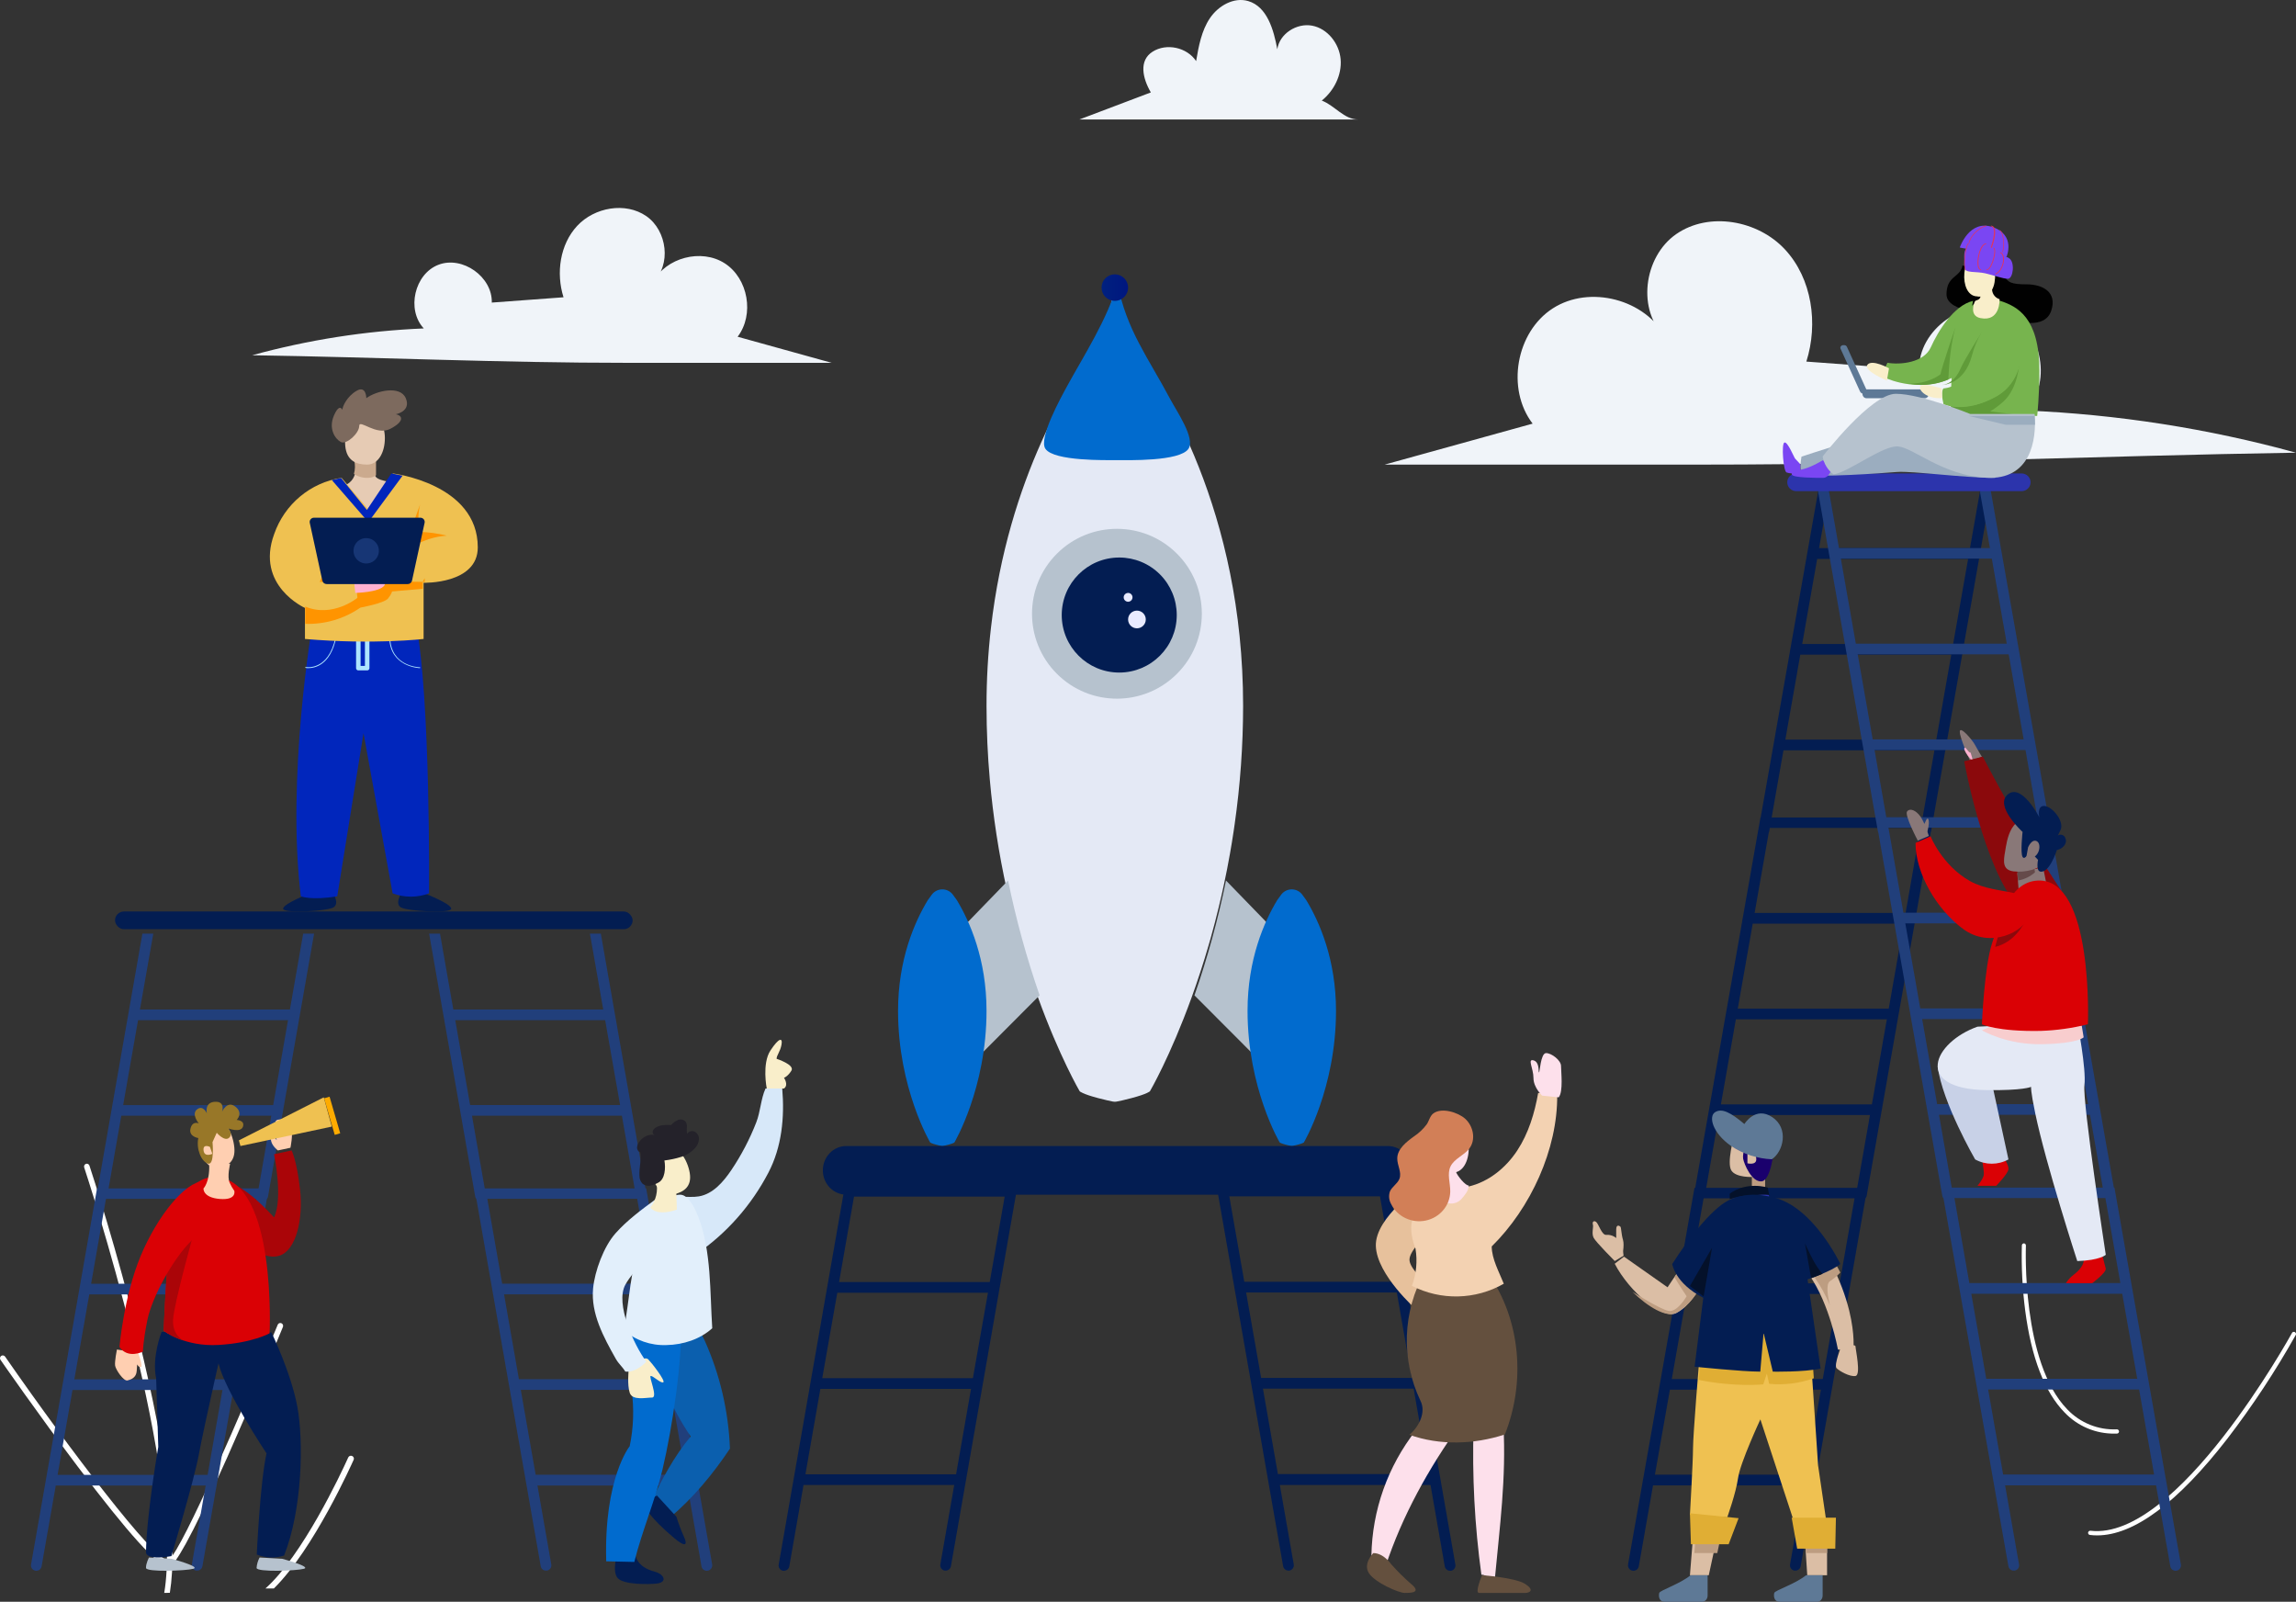 <svg xmlns:xlink="http://www.w3.org/1999/xlink" xmlns="http://www.w3.org/2000/svg" version="1.1" viewBox="0 0 519 362" height="362px" width="519px">
    <rect x="0" y="0" width="519" height="362" fill="#333333" stroke="none"/>
    <title>Asset 1</title>
    <defs>
        <linearGradient id="linearGradient-1" y2="50%" x2="100.107%" y1="50%" x1="0%">
            <stop offset="0%" stop-color="#E9EAFF"></stop>
            <stop offset="100%" stop-color="#E9EBFF"></stop>
        </linearGradient>
        <linearGradient id="linearGradient-2" y2="49.804%" x2="100%" y1="49.804%" x1="0.197%">
            <stop offset="0%" stop-color="#E9EAFF"></stop>
            <stop offset="100%" stop-color="#E9EBFF"></stop>
        </linearGradient>
        <linearGradient id="linearGradient-3" y2="50%" x2="100%" y1="50%" x1="0%">
            <stop offset="0%" stop-color="#00217F"></stop>
            <stop offset="100%" stop-color="#00167F"></stop>
        </linearGradient>
    </defs>
    <g fill-rule="evenodd" fill="none" stroke-width="1" stroke="none" id="Page-1">
        <g transform="translate(-463, -1148)" id="Product-V1">
            <g transform="translate(463, 1148)" id="Asset-1">
                <path fill-rule="nonzero" fill="#FFFFFF" id="Path" d="M37.125,360 C38.154,353.867 37.902,345.202 36.374,334.223 C35.093,325.13 32.958,314.423 30.007,302.396 C24.883,281.509 19.084,264.008 19.029,263.842 C18.927,263.506 19.104,263.146 19.43,263.031 C19.489,263.011 19.551,263 19.614,263 C19.886,262.999 20.129,263.174 20.22,263.437 L20.22,263.437 C20.844,265.327 26.446,282.491 31.352,302.54 C37.872,329.168 40.238,348.506 38.393,359.974 L37.125,360 Z"></path>
                <path fill-rule="nonzero" fill="#FFFFFF" id="Path" d="M37.999,354 C35.696,354 28.985,346.593 17.492,331.346 C8.639,319.601 0.176,307.44 0.106,307.317 C-0.082,307.03 -0.014,306.645 0.263,306.442 C0.553,306.242 0.949,306.312 1.154,306.599 C8.843,317.666 17.045,328.846 23.647,337.243 C31.171,346.838 35.909,351.995 37.725,352.564 L38.043,352.665 L38.286,352.437 C41.485,349.452 54.685,319.08 62.774,299.398 C62.873,299.157 63.106,299 63.365,299 C63.449,299.001 63.531,299.017 63.609,299.048 C63.932,299.187 64.085,299.561 63.952,299.889 C61.962,304.73 56.754,317.285 51.417,329.254 C42.476,349.294 39.603,353.199 38.686,353.742 C38.488,353.895 38.249,353.985 37.999,354 L37.999,354 Z"></path>
                <path fill-rule="nonzero" fill="#FFFFFF" id="Path" d="M60,358.996 C68.343,351.601 76.969,333.265 78.662,329.506 L78.712,329.401 C78.817,329.159 79.061,329.001 79.331,329 C79.417,329.001 79.502,329.017 79.582,329.048 C79.751,329.119 79.883,329.252 79.95,329.418 C80.017,329.569 80.017,329.739 79.95,329.889 C79.582,330.721 70.924,350.136 61.903,359 L60,358.996 Z"></path>
                <path fill-rule="nonzero" fill="#FFFFFF" id="Path" d="M478.041,323.998 C473.761,324.063 469.647,322.332 466.689,319.221 C462.172,314.61 459.179,306.847 457.781,296.146 C457.156,291.277 456.905,286.367 457.032,281.46 C457.043,281.202 457.255,281 457.511,281 L457.511,281 C457.765,281.023 457.957,281.243 457.947,281.499 C457.947,281.762 456.892,307.885 467.325,318.542 C470.236,321.587 474.311,323.223 478.508,323.031 C478.77,323.028 478.988,323.235 479,323.499 C479.007,323.763 478.801,323.984 478.538,323.994 L478.041,323.998 Z"></path>
                <path fill-rule="nonzero" fill="#FFFFFF" id="Path" d="M474.048,347 C473.513,347.001 472.979,346.969 472.448,346.903 C472.315,346.895 472.193,346.832 472.109,346.731 C472.024,346.629 471.987,346.498 472.004,346.367 C472.02,346.241 472.085,346.126 472.187,346.047 C472.289,345.969 472.417,345.934 472.545,345.95 C492.223,348.256 517.77,301.8 518.05,301.33 C518.111,301.149 518.274,301.021 518.465,301.002 C518.656,300.984 518.841,301.079 518.936,301.244 C519.031,301.41 519.019,301.615 518.906,301.769 C514.324,309.923 509.164,317.744 503.462,325.173 C492.209,339.673 482.313,347 474.048,347 Z"></path>
                <path fill-rule="nonzero" fill="#213F7B" id="Shape" d="M160.972,353.512 L146.068,268.572 L145.897,268.572 L135.815,211.004 L133.352,211.004 L136.355,228.153 L102.471,228.153 L99.464,211 L97,211 L107.415,270.417 C107.45,270.629 107.544,270.828 107.687,270.991 L122.227,353.965 C122.327,354.54 122.83,354.961 123.419,354.961 C123.489,354.967 123.559,354.967 123.629,354.961 C124.289,354.846 124.73,354.223 124.616,353.569 L121.49,335.732 L155.37,335.732 L158.57,354.004 C158.674,354.579 159.178,355 159.767,355 C159.882,355 159.998,354.985 160.109,354.952 C160.732,354.771 161.109,354.142 160.972,353.512 L160.972,353.512 Z M102.909,230.563 L136.793,230.563 L140.168,249.744 L106.271,249.744 L102.909,230.563 Z M106.692,252.154 L140.576,252.154 L143.451,268.576 L109.572,268.576 L106.692,252.154 Z M110.155,270.934 L144.004,270.934 L144.048,271 L147.397,290.115 L113.517,290.115 L110.155,270.934 Z M113.938,292.521 L147.822,292.521 L151.184,311.701 L117.3,311.701 L113.938,292.521 Z M121.083,333.292 L117.721,314.111 L151.605,314.111 L154.967,333.292 L121.083,333.292 Z"></path>
                <rect rx="2" height="4" width="117" y="206" x="26" transform="translate(84.5, 208) rotate(-180) translate(-84.5, -208)" fill-rule="nonzero" fill="#031D52" id="Rectangle"></rect>
                <path fill-rule="nonzero" fill="#213F7B" id="Shape" d="M68.535,211 L65.531,228.158 L31.627,228.158 L34.654,211 L32.189,211 L22.101,268.585 L21.93,268.585 L7.022,353.551 C6.904,354.163 7.268,354.766 7.869,354.952 C7.979,354.985 8.095,355 8.211,355 C8.8,355 9.303,354.579 9.404,354.003 L12.61,335.727 L46.496,335.727 L43.364,353.568 C43.309,353.883 43.383,354.207 43.569,354.468 C43.755,354.729 44.038,354.907 44.355,354.961 C44.424,354.967 44.493,354.967 44.561,354.961 C45.151,354.959 45.655,354.54 45.759,353.964 L60.311,271.009 C60.453,270.845 60.547,270.647 60.583,270.435 L71,211 L68.535,211 Z M46.934,333.324 L13.022,333.324 L16.386,314.138 L50.285,314.138 L46.934,333.324 Z M50.719,311.727 L16.807,311.727 L20.18,292.541 L54.079,292.541 L50.719,311.727 Z M54.504,290.134 L20.592,290.134 L23.943,271.013 L23.991,270.948 L57.855,270.948 L54.504,290.134 Z M58.452,268.585 L24.54,268.585 L27.421,252.158 L61.32,252.158 L58.452,268.585 Z M61.754,249.751 L27.842,249.751 L31.206,230.565 L65.105,230.565 L61.754,249.751 Z"></path>
                <path fill-rule="nonzero" fill="#031D52" id="Shape" d="M368.89,354.952 C369.002,354.985 369.118,355 369.234,355 C369.828,355 370.337,354.579 370.44,354.002 L373.662,335.697 L407.779,335.697 L404.631,353.566 C404.517,354.222 404.961,354.846 405.625,354.961 C405.695,354.967 405.766,354.967 405.836,354.961 C406.429,354.961 406.936,354.539 407.037,353.963 L421.679,270.836 C421.823,270.673 421.917,270.474 421.952,270.261 L436.418,188.136 C436.468,188.042 436.502,187.941 436.519,187.836 L449.982,111.412 C450.043,111.061 449.945,110.702 449.712,110.429 C449.48,110.157 449.138,110 448.777,110 L448.777,110 C448.185,110.003 447.678,110.422 447.572,110.998 L445.308,123.864 L411.191,123.864 L413.398,111.412 C413.461,111.062 413.363,110.702 413.131,110.429 C412.9,110.157 412.558,110 412.197,110 L412.197,110 C411.603,110 411.095,110.421 410.992,110.998 L397.993,184.75 L397.944,184.75 L383.201,268.452 L383.029,268.452 L368.021,353.549 C367.906,354.167 368.28,354.771 368.89,354.952 L368.89,354.952 Z M441.498,145.538 L407.381,145.538 L410.763,126.318 L444.884,126.318 L441.498,145.538 Z M437.689,167.164 L403.568,167.164 L406.953,147.948 L441.075,147.948 L437.689,167.164 Z M434.599,184.75 L400.473,184.75 L403.144,169.574 L437.265,169.574 L434.599,184.75 Z M430.75,206.332 L396.624,206.332 L399.82,188.18 C399.868,188.083 399.902,187.981 399.922,187.875 L400.054,187.117 L434.118,187.117 L430.75,206.332 Z M426.94,227.963 L392.815,227.963 L396.196,208.747 L430.317,208.747 L426.94,227.963 Z M423.131,249.589 L389.005,249.589 L392.387,230.373 L426.508,230.373 L423.131,249.589 Z M419.807,268.452 L385.682,268.452 L388.577,251.999 L422.698,251.999 L419.807,268.452 Z M415.834,290.034 L381.709,290.034 L385.081,270.884 C385.097,270.863 385.112,270.841 385.125,270.819 L419.211,270.819 L415.834,290.034 Z M412.025,311.661 L377.904,311.661 L381.289,292.445 L415.411,292.445 L412.025,311.661 Z M374.086,333.287 L377.471,314.071 L411.606,314.071 L408.22,333.287 L374.086,333.287 Z"></path>
                <path fill-rule="nonzero" fill="#D7E8F9" id="Path" d="M150.441,271.875 C151.331,270.882 152.73,270.545 154.046,270.496 C155.362,270.447 156.691,270.602 157.99,270.381 C161.17,269.831 163.52,267.105 165.344,264.392 C167.596,261.039 169.476,257.441 170.948,253.664 C171.912,251.191 171.964,248.42 173.042,246 C174.288,246 175.578,246 176.821,246 C177.377,252.53 176.721,259.219 173.702,265.004 C169.851,272.39 164.283,278.699 157.486,283.378 C155.992,284.402 153.712,284.083 152.274,282.997 C151.405,282.354 150.971,281.294 150.636,280.257 C149.86,277.527 149.793,274.639 150.441,271.875 Z"></path>
                <path fill-rule="nonzero" fill="#F9EECA" id="Path" d="M173.317,246 C173.317,246 172.203,240.366 174.152,237.416 C176.101,234.466 176.94,234.47 176.66,236.074 C176.38,237.677 175.546,238.489 175.546,239.293 C175.546,239.293 179.728,240.635 178.889,241.977 C178.05,243.32 177.219,243.585 177.219,243.585 C177.219,243.585 178.334,245.196 177.219,246 L173.317,246 Z"></path>
                <path fill-rule="nonzero" fill="#0B5FAE" id="Path" d="M148.755,293 C147.72,296.458 145.127,300.313 146.297,303.727 C148.742,310.881 151.863,318.414 156.133,324.639 C152.483,328.942 149.336,334.759 146.987,339.92 C147.987,341.522 149.606,342.481 151.401,343 C156.675,338.561 161.162,333.14 165,327.394 C164.684,318.985 162.757,310.716 159.325,303.045 C157.404,299.323 157.098,297.413 157.404,294.83 C153.191,293.805 152.946,294.043 148.755,293 Z"></path>
                <path fill-rule="nonzero" fill="#031D52" id="Path" d="M143.642,351.372 C143.642,351.372 143.769,354.09 147.951,355.182 C150.228,355.782 150.871,357.6 148.52,357.875 C146.681,358.103 141.046,358.175 139.654,356.681 C138.261,355.187 139.527,351 139.527,351 L143.642,351.372 Z"></path>
                <path fill-rule="nonzero" fill="#031D52" id="Path" d="M148.516,338 C148.516,338 146.735,338.716 146.072,340.013 C145.409,341.309 149.477,345.129 152.308,347.53 C155.139,349.932 155.442,349.073 154.564,347.217 C153.923,345.777 153.367,344.298 152.901,342.79 L148.516,338 Z"></path>
                <path fill-rule="nonzero" fill="#016BCE" id="Path" d="M141.04,300.353 C141.221,304.98 142.119,309.625 142.782,314.209 C143.359,318.414 143.209,322.685 142.34,326.841 C142.34,326.841 136.504,334.039 137.034,352.857 L143.383,353 C145.152,345.916 148.092,339.157 149.768,332.055 C151.952,322.813 154.304,307.481 153.968,298 L141.04,300.353 Z"></path>
                <path fill-rule="nonzero" fill="#F9EECA" id="Path" d="M150.088,259.093 C153.213,258.361 155.42,262.099 155.916,265.106 C156.412,268.112 154.637,269.38 152.364,269.915 C150.092,270.451 148.012,268.378 147.245,265.441 C146.479,262.504 147.528,259.707 150.088,259.093 Z"></path>
                <path fill-rule="nonzero" fill="#E2EFFB" id="Path" d="M141,300.608 C142.353,293.684 142.353,287.155 145.06,279.833 C145.778,277.887 145.891,275.696 147.158,274.039 C148.426,272.381 152.514,269.293 154.454,270.146 C156.091,270.863 157.291,273.531 157.91,275.163 C160.811,282.829 160.468,292.036 161,300.188 C158.243,302.676 154.427,303.919 150.659,303.988 C147.107,304.133 143.638,302.919 141,300.608 L141,300.608 Z"></path>
                <path fill-rule="nonzero" fill="#F9EECA" id="Path" d="M146.546,307.231 C147.343,308.042 150.496,312.114 149.933,312.403 C149.371,312.691 147.675,310.966 147.108,310.966 C146.542,310.966 148.804,315.849 147.392,315.849 C145.979,315.849 142.964,316.592 142.353,314.785 C141.742,312.979 142.11,309.583 142.11,309.583 C142.11,309.583 145.417,306.083 146.546,307.231 Z"></path>
                <path fill-rule="nonzero" fill="#E2EFFB" id="Path" d="M141.343,309.969 C140.614,308.772 139.88,308.301 139.191,307.083 C136.411,302.159 133.543,296.841 134.061,291.23 C134.426,287.286 136.472,281.726 139.129,278.737 C141.786,275.747 145.036,273.367 148.26,271 C150.535,273.16 150.236,276.616 149.296,279.579 C147.944,283.864 143.451,286.435 141.33,290.404 C139.072,294.625 143.227,303.904 146.104,307.74 C144.896,309.01 143.108,310.211 141.343,309.969 Z"></path>
                <path fill-rule="nonzero" fill="#F9EECA" id="Path" d="M147,272.926 C148.305,271.234 148.793,269.121 148.348,267.087 C149.833,267.087 151.318,267 152.803,267 L153,273.371 C150.933,274.085 148.41,274.483 147,272.926 Z"></path>
                <path fill-rule="nonzero" fill="#24222A" id="Path" d="M148.803,267.278 C148.251,267.589 147.655,267.817 147.034,267.955 C146.404,268.086 145.746,267.929 145.248,267.527 C144.782,267.037 144.529,266.387 144.544,265.716 C144.435,263.927 145.022,262.215 144.743,260.443 C144.289,260.277 143.99,259.846 144,259.369 C144.024,258.902 144.194,258.453 144.487,258.085 C144.856,257.539 145.362,257.097 145.956,256.801 C146.556,256.48 147.252,256.377 147.921,256.51 C147.609,256.345 147.454,255.99 147.547,255.654 C147.655,255.325 147.881,255.045 148.182,254.866 C149.181,254.194 150.494,254.207 151.702,254.259 C152.118,253.786 152.629,253.402 153.202,253.133 C153.792,252.875 154.481,252.999 154.941,253.445 C155.215,253.839 155.33,254.32 155.262,254.794 C155.216,255.286 155.23,255.781 155.306,256.27 C155.671,255.667 156.453,255.452 157.083,255.782 C157.689,256.14 158.041,256.8 157.996,257.494 C157.944,258.174 157.673,258.82 157.222,259.339 C156.373,260.324 155.26,261.055 154.01,261.449 C152.766,261.839 151.487,262.113 150.19,262.266 C150.494,263.961 150.342,266.508 148.803,267.278 Z"></path>
                <path fill-rule="nonzero" fill="#F0F4F9" id="Path" d="M166.738,76.104 C170.563,71.094 169.134,62.943 163.837,59.521 C158.54,56.099 150.536,58.205 147.57,63.763 C151.815,59.902 150.812,52.107 146.098,48.847 C141.383,45.588 134.382,46.842 130.474,51.041 C126.566,55.239 125.655,61.71 127.381,67.185 L111.17,68.383 C111.323,62.574 104.559,57.766 99.13,59.828 C93.702,61.89 91.827,69.979 95.792,74.226 C82.674,74.773 69.661,76.806 57,80.285 C85.5,80.723 113.286,82.004 141.791,82 L188,82 L166.738,76.104 Z"></path>
                <path fill-rule="nonzero" fill="#F0F4F9" id="Path" d="M260.142,20.888 L244,27 L307,27 C303.81,27 301.762,23.886 298.784,22.73 C301.541,20.506 303.348,16.947 303.044,13.388 C302.74,9.83 300.079,6.449 296.598,5.8 C293.118,5.15 289.223,7.614 288.726,11.137 C287.919,6.72 286.421,1.494 282.148,0.239 C278.906,-0.713 275.381,1.298 273.487,4.123 C271.592,6.947 270.953,10.439 270.376,13.806 C268.314,10.693 263.684,9.687 260.539,11.68 C257.393,13.673 258.261,17.659 260.142,20.888 Z"></path>
                <path fill-rule="nonzero" fill="#F0F4F9" id="Path" d="M346.443,95.741 C340.433,87.883 342.677,75.049 351.004,69.693 C359.331,64.337 371.926,67.615 376.591,76.354 C369.914,70.287 371.489,58.046 378.9,52.908 C386.31,47.77 397.334,49.761 403.475,56.365 C409.615,62.97 411.034,73.124 408.319,81.719 L433.797,83.601 C433.557,74.473 444.193,66.925 452.729,70.164 C461.266,73.403 464.216,86.107 457.966,92.781 C478.605,93.642 499.08,96.837 519,102.307 C474.175,103.018 430.48,105.004 385.656,105 L313,105 L346.443,95.741 Z"></path>
                <path fill-rule="nonzero" fill="#031D52" id="Shape" d="M314.012,268 L275,268 L290.044,353.953 C290.145,354.533 290.651,354.956 291.243,354.956 C291.313,354.962 291.384,354.962 291.454,354.956 C292.117,354.84 292.56,354.213 292.446,353.555 L289.299,335.602 L323.362,335.602 L326.579,353.992 C326.68,354.572 327.186,354.995 327.778,354.995 C327.848,355.002 327.919,355.002 327.989,354.995 C328.309,354.942 328.593,354.764 328.779,354.5 C328.966,354.237 329.038,353.911 328.981,353.594 L314.012,268 Z M277.878,270.378 L311.936,270.378 L315.316,289.683 L281.271,289.683 L277.878,270.378 Z M281.68,292.104 L315.743,292.104 L319.119,311.41 L285.073,311.41 L281.68,292.104 Z M288.863,333.141 L285.483,313.836 L319.546,313.836 L322.922,333.141 L288.863,333.141 Z"></path>
                <path fill-rule="nonzero" fill="#031D52" id="Shape" d="M176.019,353.594 C175.962,353.91 176.035,354.236 176.221,354.499 C176.407,354.762 176.691,354.941 177.01,354.995 C177.08,355.002 177.151,355.002 177.221,354.995 C177.813,354.995 178.319,354.572 178.42,353.992 L181.636,335.602 L215.703,335.602 L212.557,353.555 C212.442,354.213 212.886,354.84 213.548,354.956 C213.619,354.962 213.689,354.962 213.76,354.956 C214.351,354.956 214.857,354.533 214.958,353.953 L230,268 L190.985,268 L176.019,353.594 Z M223.722,289.744 L189.668,289.744 L193.047,270.439 L227.101,270.439 L223.722,289.744 Z M219.919,311.471 L185.866,311.471 L189.267,292.166 L223.321,292.166 L219.919,311.471 Z M182.063,333.198 L185.443,313.893 L219.496,313.893 L216.117,333.198 L182.063,333.198 Z"></path>
                <path fill-rule="nonzero" fill="#FFCFB1" id="Path" d="M62.815,260 C62.815,260 61.597,259.092 61.307,257.941 C61.151,257.23 61.053,256.509 61.011,255.783 C60.903,255.157 61.597,255.125 61.743,256.061 C61.851,256.657 62.129,257.212 62.545,257.668 C62.545,257.668 61.78,253.8 62.437,253.245 C63.094,252.689 65.347,253.035 65.825,254.74 C66.303,256.446 65.65,259.397 65.65,259.397 L62.815,260 Z"></path>
                <path fill-rule="nonzero" fill="#AA0508" id="Path" d="M49.751,267.547 C46.647,269.374 47.933,273.523 51.543,277.228 C55.153,280.933 59.282,284.945 63.112,283.801 C66.942,282.657 68.563,275.512 67.827,268.862 C67.092,262.211 65.912,260 65.912,260 L61.95,260.854 C61.95,260.854 64.032,270.782 61.95,275.141 C61.955,275.158 53.387,265.408 49.751,267.547 Z"></path>
                <polygon points="54.352 259 75 254.614 73.184 248 54 257.72" fill-rule="nonzero" fill="#EFC151" id="Path"></polygon>
                <path fill-rule="nonzero" fill="#031D52" id="Path" d="M36.528,301 C36.528,301 34.262,306.665 35.296,311.542 L35.777,327.008 C35.777,327.008 33.121,342.26 33,350.845 C33,350.845 32.85,352.727 38.734,351.686 C38.734,351.686 43.927,334.407 44.961,328.646 C45.996,322.885 51,301 51,301 L36.528,301 Z"></path>
                <path fill-rule="nonzero" fill="#031D52" id="Path" d="M61.356,301.141 C61.356,301.141 65.755,310.126 67.21,317.899 C68.665,325.673 68.352,341.162 64.215,351.556 C62.193,352.221 60.011,352.137 58.041,351.319 C58.041,351.319 58.785,334.978 60.248,328.469 C60.248,328.469 50.881,314.366 49.409,308.19 C47.937,302.015 48,300 48,300 L61.356,301.141 Z"></path>
                <path fill-rule="nonzero" fill="#B6C2CE" id="Path" d="M33.675,352 C33.675,352 32.957,353.372 33.002,354.357 C33.047,355.341 41.931,355.021 43.702,354.547 C45.473,354.073 38.768,352.284 38.768,352.284 L33.675,352 Z"></path>
                <path fill-rule="nonzero" fill="#B6C2CE" id="Path" d="M58.678,352 C58.285,352.749 58.056,353.546 58,354.357 C58.045,355.341 66.936,355.021 68.703,354.547 C70.47,354.073 63.772,352.284 63.772,352.284 L58.678,352 Z"></path>
                <path fill-rule="nonzero" fill="#FFCFB1" id="Path" d="M26.429,305 C26.429,305 25.877,307.72 26.025,308.649 C26.173,309.578 27.955,312.209 28.825,311.987 C29.696,311.764 30.8,311.318 30.903,309.834 L31.002,308.35 C31.002,308.35 31.361,309.094 31.872,308.947 C32.384,308.8 31.195,305.685 31.195,305.685 L26.429,305 Z"></path>
                <path fill-rule="nonzero" fill="#DA0105" id="Path" d="M49.111,266.027 C44.113,265.589 40.94,270.501 39.336,275.605 C37.732,280.709 37,300.792 37,300.792 C37,300.792 41.756,304.412 49.411,303.961 C57.067,303.51 60.938,301.335 60.938,301.335 C60.938,301.335 62.563,267.2 49.111,266.027 Z"></path>
                <path fill-rule="nonzero" fill="#AA0508" id="Path" d="M37,300.704 C38.402,301.726 39.941,302.501 41.561,303 C41.561,303 38.89,301.879 39.122,298.189 C39.354,294.499 44,277.886 44,277.886 L39.244,275 L38.789,277.1 C37.573,284.278 37,300.704 37,300.704 Z"></path>
                <path fill-rule="nonzero" fill="#DA0105" id="Path" d="M45.902,267 C49.805,266.978 47.845,275.996 43.448,280.22 C39.051,284.444 34.341,293.304 33.331,298.25 C32.321,303.196 32.312,305.466 32.312,305.466 C32.312,305.466 28.843,307.215 27,304.382 C27,304.382 28.019,292.893 31.8,283.828 C35.582,274.762 41.926,267.026 45.902,267 Z"></path>
                <path fill-rule="nonzero" fill="#FFCFB1" id="Path" d="M48.07,253.054 C50.934,252.499 52.699,256.35 52.971,259.373 C53.243,262.396 51.566,263.554 49.483,263.953 C47.4,264.352 45.661,262.179 45.13,259.208 C44.598,256.237 45.723,253.505 48.07,253.054 Z"></path>
                <path fill-rule="nonzero" fill="#FFCFB1" id="Path" d="M47.288,263.274 L52.024,263 C52.024,263 51.278,265.953 51.914,267.286 C52.195,267.93 52.546,268.548 52.963,269.133 C52.963,269.133 53.589,271.285 49.685,270.968 C45.781,270.652 46.002,268.589 46.002,268.589 C46.002,268.589 47.432,267.159 47.288,263.274 Z"></path>
                <path fill-rule="nonzero" fill="#987728" id="Path" d="M48.038,258.12 C48.038,258.12 48.552,263.417 47.032,262.974 C45.512,262.53 44.316,259.713 44.826,257.2 C44.826,257.2 42.607,256.892 43.061,255.054 C43.516,253.216 44.939,253.89 44.939,253.89 C44.939,253.89 43.175,251.807 44.544,250.721 C45.912,249.634 46.763,251.626 46.763,251.626 C46.763,251.626 46.139,249.127 48.59,249.005 C51.041,248.882 50.182,251.269 50.182,251.269 C50.182,251.269 51.323,248.633 53.205,250.105 C55.087,251.576 53.491,253.107 53.491,253.107 C53.491,253.107 55.424,253.17 54.914,254.637 C54.405,256.105 51.546,255.009 51.546,255.009 C51.546,255.009 52.809,256.231 51.773,257.151 C50.737,258.07 48.994,256.005 48.994,256.005 L48.038,258.12 Z"></path>
                <path fill-rule="nonzero" fill="#FFCFB1" id="Path" d="M47.456,259.203 C47.456,259.203 45.819,258.391 46.017,260.015 C46.214,261.638 48,260.766 48,260.766 L47.456,259.203 Z"></path>
                <polygon points="74.435 247.866 75.725 247.866 75.726 256.475 74.436 256.475" transform="translate(75.08, 252.17) rotate(-16.25) translate(-75.08, -252.17)" fill-rule="nonzero" fill="#FEAB00" id="Rectangle"></polygon>
                <path fill-rule="nonzero" fill="#213F7B" id="Shape" d="M477.959,268.401 L477.827,268.401 L463.082,184.713 L463.034,184.713 L450.015,110.998 C449.912,110.421 449.404,110 448.81,110 C448.45,110 448.108,110.157 447.876,110.43 C447.644,110.702 447.547,111.062 447.61,111.412 L449.817,123.865 L415.693,123.865 L413.428,110.998 C413.323,110.422 412.816,110 412.223,110 C411.862,110 411.52,110.157 411.288,110.429 C411.055,110.702 410.957,111.061 411.018,111.412 L424.482,187.843 C424.499,187.948 424.533,188.049 424.583,188.143 L439.05,270.275 C439.085,270.488 439.18,270.687 439.323,270.85 L453.988,353.963 C454.089,354.539 454.596,354.961 455.189,354.961 C455.26,354.967 455.331,354.967 455.401,354.961 C455.72,354.906 456.005,354.729 456.191,354.467 C456.378,354.205 456.451,353.881 456.394,353.566 L453.247,335.695 L487.366,335.695 L490.589,354.002 C490.694,354.578 491.201,355 491.794,355 C491.911,355 492.027,354.985 492.139,354.952 C492.752,354.754 493.112,354.127 492.968,353.505 L477.959,268.401 Z M416.116,126.254 L450.241,126.254 L453.622,145.471 L419.502,145.471 L416.116,126.254 Z M419.926,147.886 L454.05,147.886 L457.436,167.104 L423.312,167.104 L419.926,147.886 Z M423.736,169.514 L457.86,169.514 L460.509,184.691 L426.389,184.691 L423.736,169.514 Z M426.875,187.054 L460.95,187.054 L461.083,187.812 C461.102,187.918 461.136,188.02 461.184,188.117 L464.38,206.271 L430.261,206.271 L426.875,187.054 Z M430.684,208.686 L464.808,208.686 L468.19,227.904 L434.07,227.904 L430.684,208.686 Z M434.494,230.314 L468.618,230.314 L472,249.532 L437.88,249.532 L434.494,230.314 Z M438.304,251.946 L472.428,251.946 L475.324,268.401 L441.186,268.401 L438.304,251.946 Z M441.791,270.763 L475.88,270.763 L475.924,270.828 L479.297,289.981 L445.159,289.981 L441.791,270.763 Z M445.601,292.391 L479.725,292.391 L483.111,311.609 L448.987,311.609 L445.601,292.391 Z M452.797,333.241 L449.411,314.024 L483.535,314.024 L486.921,333.241 L452.797,333.241 Z"></path>
                <path fill-rule="nonzero" fill="#2C34AC" id="Path" d="M456.966,111 L406.034,111 C404.912,111 404.002,110.105 404,109 L404,109 C404.002,107.895 404.912,107 406.034,107 L456.966,107 C458.088,107 458.998,107.895 459,109 L459,109 C458.998,110.105 458.088,111 456.966,111 Z"></path>
                <path fill-rule="nonzero" fill="#E4E9F5" id="Path" d="M281,159.539 C280.993,168.494 280.352,177.438 279.083,186.304 C279.012,186.801 278.941,187.302 278.867,187.795 C278.606,189.538 278.333,191.238 278.033,192.907 C277.616,195.278 277.165,197.585 276.68,199.828 C276.548,200.434 276.416,201.04 276.283,201.637 C276.213,201.938 276.151,202.234 276.081,202.53 C276.01,202.827 275.944,203.123 275.874,203.402 C275.737,203.991 275.6,204.575 275.459,205.146 C274.892,207.49 274.304,209.749 273.696,211.923 C273.551,212.437 273.405,212.943 273.255,213.448 L273.255,213.448 C271.99,217.807 270.663,221.821 269.359,225.417 C264.488,238.867 259.934,246.629 259.934,246.629 C259.934,246.629 259.397,247.222 255.756,248.176 C254.156,248.612 253.058,248.834 252.392,248.961 L252.392,248.961 C252.138,249.013 251.875,249.013 251.621,248.961 L251.599,248.961 C250.933,248.834 249.836,248.595 248.24,248.176 C244.599,247.222 244.057,246.629 244.057,246.629 C244.057,246.629 239.499,238.854 234.624,225.39 C228.887,209.5 225.228,192.949 223.736,176.14 C223.265,170.819 223,165.275 223,159.539 C222.995,153.619 223.332,147.704 224.009,141.822 C227.915,107.922 242.188,85.598 248.884,76.76 C251.026,69.882 251.705,66.417 251.912,65.083 C251.922,65.035 251.965,65 252.015,65 C252.066,65 252.109,65.035 252.119,65.083 C252.238,65.689 252.458,66.744 252.851,68.37 C253.322,70.3 254.037,73.033 255.121,76.773 L255.121,76.773 C262.932,87.08 281,115.672 281,159.539 Z"></path>
                <path fill-rule="nonzero" fill="#B6C2CE" id="Path" d="M235,224.946 L222.19,237.793 L215,245 L215,212.284 L218.911,208.243 L227.87,199 C229.676,207.804 232.058,216.472 235,224.946 Z"></path>
                <path fill-rule="nonzero" fill="#B6C2CE" id="Path" d="M290,212.258 L290,245 L270,224.954 C272.944,216.478 275.327,207.807 277.133,199 L290,212.258 Z"></path>
                <path fill-rule="nonzero" fill="#016BCE" id="Path" d="M282,228.452 C282,245.932 289.267,258.189 289.267,258.189 C289.267,258.189 289.454,258.394 290.708,258.72 C291.26,258.864 291.638,258.947 291.869,258.99 L291.869,258.99 C291.957,259.003 292.047,259.003 292.136,258.99 L292.136,258.99 C292.362,258.947 292.74,258.864 293.292,258.72 C294.551,258.394 294.737,258.189 294.737,258.189 C294.737,258.189 302,245.932 302,228.452 C302,216.795 298.224,208.294 295.28,203.441 L295.28,203.441 L294.39,202.218 C293.841,201.454 292.946,201 291.991,201 C291.037,201 290.142,201.454 289.592,202.218 L288.702,203.441 L288.702,203.441 C285.771,208.294 282,216.795 282,228.452 Z"></path>
                <path fill-rule="nonzero" fill="#016BCE" id="Path" d="M223,228.455 C223,245.937 215.737,258.2 215.737,258.2 C215.737,258.2 215.546,258.4 214.288,258.727 C213.74,258.87 213.362,258.953 213.136,258.997 L213.136,258.997 C213.09,259.001 213.044,259.001 212.998,258.997 L212.869,258.997 L212.869,258.997 C212.638,258.953 212.26,258.87 211.708,258.727 C210.454,258.4 210.263,258.2 210.263,258.2 C210.263,258.2 203,245.937 203,228.455 C203,216.797 206.776,208.295 209.72,203.441 L209.72,203.441 L210.61,202.218 C211.159,201.454 212.054,201 213.009,201 C213.963,201 214.858,201.454 215.408,202.218 L216.298,203.441 L216.298,203.441 C219.229,208.295 223,216.797 223,228.455 Z"></path>
                <circle r="19.193" cy="138.708" cx="252.477" transform="translate(252.477, 138.708) rotate(-45) translate(-252.477, -138.708)" fill-rule="nonzero" fill="#B6C2CE" id="Oval"></circle>
                <path fill-rule="nonzero" fill="#031D52" id="Path" d="M266,139 C266,146.18 260.18,152 253,152 C245.82,152 240,146.18 240,139 C240,131.82 245.82,126 253,126 C256.449,125.997 259.757,127.365 262.196,129.804 C264.635,132.243 266.003,135.551 266,139 L266,139 Z"></path>
                <circle r="2" cy="140" cx="257" fill-rule="nonzero" fill="url(#linearGradient-1)" id="Oval"></circle>
                <path fill-rule="nonzero" fill="url(#linearGradient-2)" id="Path" d="M256,135 C256,135.404 255.756,135.769 255.383,135.924 C255.009,136.079 254.579,135.993 254.293,135.707 C254.007,135.421 253.921,134.991 254.076,134.617 C254.231,134.244 254.596,134 255,134 C255.552,134 256,134.448 256,135 Z"></path>
                <path fill-rule="nonzero" fill="#016BCE" id="Path" d="M252.528,103.988 C254.902,103.988 266.668,104.323 268.643,101.438 C270.244,99.099 266.033,93.034 264.506,90.167 C259.539,80.803 254.637,74.606 252.593,64 C250.592,71.712 244.763,80.768 241.327,87.062 C239.731,89.986 234.698,99.073 236.317,101.438 C238.248,104.261 250.118,103.988 252.528,103.988 Z"></path>
                <circle r="3" cy="65" cx="252" fill-rule="nonzero" fill="url(#linearGradient-3)" id="Oval"></circle>
                <path fill-rule="nonzero" fill="#031D52" id="Path" d="M313.698,270 L191.302,270 C188.374,270 186,267.538 186,264.5 L186,264.5 C186,261.462 188.374,259 191.302,259 L313.698,259 C316.626,259 319,261.462 319,264.5 L319,264.5 C319,267.538 316.626,270 313.698,270 Z"></path>
                <path fill-rule="nonzero" fill="#897878" id="Path" d="M448,171.043 C448,171.043 446.834,169.126 446.444,168.359 C445.912,167.305 442.919,163.766 443.002,165.445 C443.075,166.992 445.347,172 445.347,172 L448,171.043 Z"></path>
                <path fill-rule="nonzero" fill="#FFB1D0" id="Path" d="M446,172 C445.368,171.51 444.813,170.869 444.365,170.11 C444.026,169.479 443.843,169.043 444.176,169.001 C444.509,168.96 444.909,170.11 445.456,170.11 L446,172 Z"></path>
                <path fill-rule="nonzero" fill="#DA0105" id="Path" d="M475.026,283 C475.026,283 475.78,285.782 475.99,286.682 C476.201,287.583 472.929,290 472.929,290 L467,290 C467.465,289.25 468.052,288.607 468.731,288.104 C469.901,287.199 471.257,285.877 471.076,284.071 L475.026,283 Z"></path>
                <path fill-rule="nonzero" fill="#DA0105" id="Path" d="M452.788,261.48 C452.788,261.48 454.124,263.206 453.991,264.271 C453.857,265.336 451.221,268 451.221,268 L447,268 C447,268 448.296,266.46 448.425,265.531 C448.554,264.602 447.837,261 447.837,261 L452.788,261.48 Z"></path>
                <path fill-rule="nonzero" fill="#C8D1E7" id="Path" d="M438,241 C439.02,249.148 446.469,262.029 446.469,262.029 C448.8,263.324 451.668,263.324 454,262.029 L449.777,242.546 L438,241 Z"></path>
                <path fill-rule="nonzero" fill="#E4E9F5" id="Path" d="M469.571,231 C469.571,231 471.638,241.611 471.173,245.278 C470.708,248.945 476,283.584 476,283.584 C476,283.584 474.683,284.856 469.558,285 C469.558,285 462.484,263.266 460.057,251.619 C458.96,246.375 459.118,245.632 459.118,245.632 C459.118,245.632 457.441,246.48 449.09,246.366 C432.313,246.139 437.057,235.571 446.997,232.031 L469.571,231 Z"></path>
                <path fill-rule="nonzero" fill="#F8CDCE" id="Path" d="M471,234.428 C470.741,232.832 470.561,231.761 470.561,231.761 L452.351,231 L448,232.846 C448,232.846 453.522,236.181 461.719,235.992 C469.917,235.803 471,234.428 471,234.428 Z"></path>
                <path fill-rule="nonzero" fill="#8B090C" id="Path" d="M466,201.368 C466,201.368 457.63,189.138 448.201,171 L444,172.047 C444,172.047 448.312,196.088 456.246,205 L466,201.368 Z"></path>
                <polygon points="456 197.294 456.457 203 463 201.87 461.829 196" fill-rule="nonzero" fill="#897878" id="Path"></polygon>
                <path fill-rule="nonzero" fill="#DA0105" id="Path" d="M460.586,199.01 C454.043,199.36 452.086,207.85 450.317,213.114 C448.549,218.378 448,231.492 448,231.492 C448,231.492 451.478,233.177 461.287,232.985 C464.891,232.867 468.47,232.363 471.961,231.484 C471.961,231.484 473.284,198.328 460.586,199.01 Z"></path>
                <path fill-rule="nonzero" fill="#8B090C" id="Path" d="M451.372,212.591 C451.241,213.013 451.119,213.489 451,214 C455.233,212.995 457.967,208.975 459,205 C457.265,205.027 455.521,205.031 453.802,205.067 C452.769,207.593 452.05,210.37 451.372,212.591 Z"></path>
                <path fill-rule="nonzero" fill="#DA0105" id="Path" d="M458.753,206.741 C457.633,210.726 449.842,214.418 443.794,209.98 C437.747,205.542 432.966,197.314 433,190.5 L436.386,189 C436.386,189 438.97,195.54 445.276,199.106 C451.582,202.673 460.61,200.179 458.753,206.741 Z"></path>
                <path fill-rule="nonzero" fill="#897878" id="Path" d="M433.518,190 C433.518,190 430.443,184.211 431.089,183.386 C431.735,182.561 433.07,183.117 434.08,184.502 C435.091,185.887 436,188.927 436,188.927 L433.518,190 Z"></path>
                <path fill-rule="nonzero" fill="#654A4A" id="Path" d="M460,197.14 C458.962,198.088 457.629,198.736 456.176,199 L456,196.826 L459.806,196 L460,197.14 Z"></path>
                <path fill-rule="nonzero" fill="#897878" id="Path" d="M461.102,185.493 C465.675,187.111 463.787,192.648 462.48,194.565 C461.174,196.483 457.787,197.236 455.196,196.936 C452.606,196.637 452.847,194.678 453.25,192.419 C453.653,190.16 454.301,183.085 461.102,185.493 Z"></path>
                <path fill-rule="nonzero" fill="#031D52" id="Path" d="M458.842,192.366 C458.842,192.366 457.723,194.571 457.191,193.658 C456.659,192.745 457.191,188.014 457.191,188.014 C457.191,188.014 450.71,182.102 453.867,179.523 C457.024,176.944 460.991,184.737 460.991,184.737 C460.991,184.737 460.347,181.995 462.166,182.154 C463.985,182.313 466.721,185.697 465.756,187.635 L465.168,188.819 C465.472,188.622 465.85,188.581 466.188,188.708 C466.526,188.836 466.784,189.116 466.884,189.464 C467.42,190.808 465.983,191.962 464.958,192.099 C464.958,192.099 463.243,197.485 461.154,196.965 C460.193,196.723 460.686,194.334 460.686,194.334 L458.842,192.366 Z"></path>
                <path fill-rule="nonzero" fill="#897878" id="Path" d="M458.437,191.508 C458.437,191.508 459.278,189.456 460.454,190.14 C461.631,190.824 460.946,194.514 458,193.94 L458.437,191.508 Z"></path>
                <path fill-rule="nonzero" fill="#897878" id="Path" d="M435.264,189 C435.683,188.075 435.931,187.097 435.997,186.103 C436.039,184.68 435.576,184.756 435.264,185.638 C434.971,186.303 434.542,186.914 434,187.443 L435.264,189 Z"></path>
                <path fill-rule="nonzero" fill="#7A46F3" id="Path" d="M407,106.777 C407,106.777 405.246,107.279 403.848,106.777 C403.116,106.516 402.633,100.274 403.36,100.013 C404.087,99.752 405.541,103.395 405.785,103.656 C406.029,103.917 407,104.958 407,104.958 L407,106.777 Z"></path>
                <path fill-rule="nonzero" fill="#9BADBF" id="Path" d="M451,108 C443.707,108 432.29,106.404 428.814,106.668 C425.339,106.932 411.19,108.005 407.22,107.205 C407.22,107.205 406.725,105.868 407.22,103.199 C407.22,103.199 424.1,97.593 428.07,97.08 C432.041,96.567 449.665,98.681 449.665,98.681 L451,108 Z"></path>
                <path fill-rule="nonzero" fill="#010101" id="Path" d="M453.056,62.259 C453.779,63.762 454.507,64.262 458.122,64.262 C461.737,64.262 465.113,66.03 463.65,70.278 C462.187,74.526 455.936,72.785 453.018,71.781 C450.101,70.778 440,70.778 440,66.516 C440,62.255 443.134,62.759 443.615,60 L453.056,62.259 Z"></path>
                <path fill-rule="nonzero" fill="#5E7996" id="Path" d="M421.324,89 L421.324,89 C420.938,89.003 420.59,88.795 420.45,88.476 L416.053,78.825 C415.965,78.641 415.988,78.43 416.113,78.263 C416.239,78.097 416.451,77.998 416.676,78 L416.858,78 C417.131,78 417.377,78.147 417.481,78.371 L421.948,88.171 C422.035,88.355 422.012,88.567 421.887,88.734 C421.761,88.9 421.55,89 421.324,89 L421.324,89 Z"></path>
                <path fill-rule="nonzero" fill="#5E7996" id="Path" d="M435.091,88 L421.896,88 C421.401,88 421,88.448 421,89 L421,89 C421,89.552 421.401,90 421.896,90 L435.104,90 C435.599,90 436,89.552 436,89 L436,89 C436,88.732 435.904,88.476 435.733,88.288 C435.562,88.1 435.331,87.996 435.091,88 Z"></path>
                <path fill-rule="nonzero" fill="#77B44E" id="Path" d="M446,68 C441.617,68.996 438.012,74.992 436.452,78.49 C434.893,81.989 429.496,82.487 426.659,81.989 C426.659,81.989 425.368,83.989 426.4,85.487 C426.4,85.487 434.906,89.483 442.899,84.487 L446,68 Z"></path>
                <path fill-rule="nonzero" fill="#77B44E" id="Path" d="M452.166,68 C455.951,69.24 461,71.703 461,83.847 C461,89.297 460.497,94 460.497,94 L441.056,94 C441.056,94 440.045,71.729 446.609,68.498 L452.166,68 Z"></path>
                <path fill-rule="nonzero" fill="#609B39" id="Path" d="M441,91.779 C442.955,92.107 446.523,92.124 451.107,89.648 C454.354,87.879 455.916,84.899 456.439,82 C456.439,82 456.283,87.721 452.75,90.85 C451.854,91.64 450.89,92.353 449.87,92.981 L458,94 L441.052,94 C441.052,94 441.013,93.152 441,91.779 Z"></path>
                <path fill-rule="nonzero" fill="#609B39" id="Path" d="M438.638,84.579 C439.031,82.668 442,74 442,74 C441.046,77.418 440.615,81.648 440.429,85.319 L440.429,85.762 C438.244,86.69 435.885,87.106 433.525,86.977 L431,86.671 C435.859,86.937 438.638,84.579 438.638,84.579 Z"></path>
                <path fill-rule="nonzero" fill="#F9EECA" id="Path" d="M450.32,65 C450.151,66.164 450.863,67.276 451.998,67.62 C451.998,67.62 452.222,72.795 447.683,71.895 C445.146,71.394 446.162,68.627 446.412,68.126 C446.663,67.625 447.939,68.126 447.683,66.113 L450.32,65 Z"></path>
                <path fill-rule="nonzero" fill="#F9EECA" id="Path" d="M447,66.982 C447.223,66.807 447.367,66.497 447.267,65.864 L449.843,65 C449.786,65.331 449.84,65.668 450,65.977 L450,65.977 C450,65.977 449.3,67.158 447,66.982 Z"></path>
                <path fill-rule="nonzero" fill="#77B44E" id="Path" d="M455.343,73.167 C451.712,69.864 447.843,73.935 446.079,80.847 C444.314,87.76 439.333,87.769 439.333,87.769 C439.333,87.769 438.583,88.284 439.333,91.356 C439.333,91.356 444.085,93.661 451.342,89.549 C458.599,85.438 457.593,75.218 455.343,73.167 Z"></path>
                <path fill-rule="nonzero" fill="#7A46F3" id="Path" d="M412.064,104 C412.064,104 409.642,105.499 407.702,105.998 C405.762,106.496 404.797,106.501 405.036,107.25 C405.275,108 410.59,108 412.064,108 C413.539,108 414,105.998 414,105.998 L412.064,104 Z"></path>
                <path fill-rule="nonzero" fill="#B6C2CE" id="Path" d="M459.918,93.556 C460.41,99.63 458.929,108.484 449.032,107.979 C439.135,107.475 432.486,101.147 429.034,100.893 C425.581,100.638 417.926,106.694 414.469,107.221 C413.159,106.255 412.272,104.799 412,103.169 C412,103.169 422.864,89 428.546,89 C434.228,89 445.349,93.556 445.349,93.556 L459.918,93.556 Z"></path>
                <path fill-rule="nonzero" fill="#F9EECA" id="Path" d="M438.941,87.797 C438.941,87.797 435.082,86.56 434.219,87.168 C433.356,87.776 435.065,90.176 439,89.99 L438.941,87.797 Z"></path>
                <path fill-rule="nonzero" fill="#F9EECA" id="Path" d="M427,83.233 C427,83.233 423.151,81.109 422.128,82.436 C421.106,83.763 426.525,86 426.525,86 L427,83.233 Z"></path>
                <path fill-rule="nonzero" fill="#609B39" id="Path" d="M439,87 C439,87 443.993,87 445.741,80.384 C446.209,78.486 446.97,76.671 448,75 C448,75 444.037,81.309 443.258,83.124 C442.478,84.939 441.149,86.784 439,87 Z"></path>
                <path fill-rule="nonzero" fill="#F9EECA" id="Path" d="M448.048,57.014 C450.687,57.26 451.33,61.1 450.857,63.824 C450.384,66.549 448.624,67.148 446.717,66.972 C444.81,66.795 443.787,64.433 444.037,61.686 C444.287,58.938 445.886,56.809 448.048,57.014 Z"></path>
                <path fill-rule="nonzero" fill="#7A46F3" id="Path" d="M454.125,58.348 C455.554,59.211 455.057,63 453.891,63 C452.725,63 450.865,62.262 448.772,61.775 C446.678,61.287 444.116,61.775 444.116,60.553 C444.116,59.332 443.652,56.635 444.58,56.148 C445.508,55.66 450.865,56.376 454.125,58.348 Z"></path>
                <path fill-rule="nonzero" fill="#7A46F3" id="Path" d="M453.581,58 C453.581,58 455.699,53.116 450.409,51.318 C445.118,49.519 443,55.943 443,55.943 L453.581,58 Z"></path>
                <path fill-rule="nonzero" fill="#DE355F" id="Path" d="M451.101,61.999 L451.153,61.999 C452.389,61.421 453.059,59.727 452.996,58.422 C452.956,57.687 452.693,57.187 452.24,57.008 C452.217,56.999 452.19,56.998 452.165,57.004 C452.14,57.011 452.12,57.025 452.109,57.043 C452.095,57.06 452.091,57.081 452.099,57.1 C452.107,57.119 452.125,57.135 452.149,57.144 C452.527,57.292 452.761,57.761 452.796,58.426 C452.859,59.661 452.223,61.329 451.05,61.872 C451.026,61.882 451.009,61.899 451.003,61.919 C450.996,61.939 451.001,61.96 451.015,61.977 C451.038,61.994 451.07,62.003 451.101,61.999 Z"></path>
                <path fill-rule="nonzero" fill="#DE355F" id="Path" d="M449.17,61 C449.597,61 449.974,60.423 450.215,59.918 C450.844,58.635 451.331,56.324 450.718,56.01 C450.676,55.99 450.622,56.001 450.597,56.036 C450.572,56.07 450.586,56.115 450.628,56.136 C451.055,56.357 450.728,58.451 450.04,59.863 C449.713,60.536 449.376,60.9 449.105,60.85 C449.058,60.841 449.012,60.867 449.002,60.906 C448.992,60.945 449.022,60.984 449.07,60.992 L449.17,61 Z"></path>
                <path fill-rule="nonzero" fill="#DE355F" id="Path" d="M447.75,61 C447.806,61 447.853,60.965 447.856,60.92 C447.856,60.897 447.845,60.875 447.825,60.859 C447.805,60.844 447.778,60.835 447.75,60.835 C447.489,60.835 447.305,60.485 447.234,59.889 C447.044,58.244 447.785,55.351 448.918,55.162 C448.973,55.153 449.009,55.11 448.998,55.066 C448.986,55.021 448.932,54.993 448.876,55.002 C447.53,55.214 446.854,58.391 447.026,59.894 C447.109,60.612 447.358,60.991 447.75,60.995 L447.75,61 Z"></path>
                <path fill-rule="nonzero" fill="#DE355F" id="Path" d="M444.287,61 C444.31,61 444.332,60.986 444.343,60.963 C444.37,60.931 444.37,60.881 444.343,60.85 C444.023,60.579 444.099,58.513 444.38,56.886 C444.58,55.745 444.808,55.198 444.944,55.161 C444.969,55.155 444.989,55.134 444.996,55.107 C445.004,55.079 444.999,55.049 444.982,55.027 C444.966,55.006 444.941,54.996 444.916,55.002 C444.612,55.081 444.384,56.054 444.243,56.872 C443.995,58.321 443.843,60.612 444.263,60.995 C444.271,60.999 444.279,61 444.287,61 Z"></path>
                <path fill-rule="nonzero" fill="#DE355F" id="Path" d="M445.072,55 C445.104,54.999 445.131,54.976 445.138,54.944 C445.698,52.703 448.194,51.178 448.93,51.152 C448.949,51.152 448.968,51.143 448.981,51.129 C448.994,51.114 449.001,51.094 449,51.074 C448.998,51.032 448.965,51 448.926,51 C448.066,51.03 445.57,52.621 445.003,54.9 C444.998,54.919 445,54.94 445.009,54.957 C445.018,54.974 445.034,54.986 445.052,54.991 L445.072,55 Z"></path>
                <path fill-rule="nonzero" fill="#DE355F" id="Path" d="M450.152,56 C450.21,56.001 450.261,55.976 450.274,55.941 C450.274,55.941 450.686,54.792 450.889,53.634 C451.163,52.04 450.932,51.154 450.166,51.004 C450.133,50.997 450.098,50.999 450.068,51.009 C450.037,51.02 450.015,51.038 450.007,51.059 C449.996,51.078 449.998,51.099 450.013,51.117 C450.028,51.136 450.055,51.149 450.087,51.154 C450.686,51.277 450.867,52.149 450.614,53.616 C450.412,54.765 450.007,55.886 450.007,55.886 C449.998,55.907 450.004,55.929 450.021,55.947 C450.039,55.965 450.068,55.978 450.101,55.982 L450.152,56 Z"></path>
                <path fill-rule="nonzero" fill="#DE355F" id="Path" d="M452.684,57 C452.71,57 452.734,56.981 452.743,56.952 C453.175,55.737 453.014,53.825 452.615,52.752 C452.523,52.434 452.335,52.168 452.087,52.004 C452.054,51.991 452.018,52.01 452.003,52.047 C451.993,52.088 452.01,52.131 452.043,52.147 C452.256,52.297 452.414,52.536 452.487,52.817 C452.875,53.864 453.032,55.72 452.615,56.896 C452.607,56.914 452.607,56.935 452.613,56.954 C452.619,56.973 452.632,56.988 452.648,56.996 L452.684,57 Z"></path>
                <path fill-rule="nonzero" fill="#9BADBF" id="Path" d="M453.386,96 L445,94 L459.915,94 C459.964,94.641 459.996,95.311 460,96 L453.386,96 Z"></path>
                <path fill-rule="nonzero" fill="#E7C19C" id="Path" d="M321.367,268 C321.367,268 310.793,275.054 311.003,281.598 C311.213,288.142 320.181,296 320.181,296 L323,290.383 C323,290.383 318.712,287.004 318.607,284.767 C318.502,282.53 323,278.644 323,278.644 L321.367,268 Z"></path>
                <path fill-rule="nonzero" fill="#FDE0EB" id="Path" d="M320.04,323.275 C313.693,331.397 310.171,341.327 310,351.585 C311.264,351.411 312.135,353.306 313.201,354 C316.936,342.622 322.989,331.732 330,322 L320.04,323.275 Z"></path>
                <path fill-rule="nonzero" fill="#FDE0EB" id="Path" d="M339.838,322 C340.495,334.141 339.016,344.899 337.886,357 C336.755,357 335.991,355.876 334.861,355.876 C333.332,344.753 332.744,333.506 333.102,322.271 C335.362,322.267 337.573,322 339.838,322 Z"></path>
                <path fill-rule="nonzero" fill="#64503E" id="Path" d="M335.013,356 C335.013,356 333.299,360 334.33,360 L344.789,360 C345.648,360 347.02,359.453 344.789,357.991 C342.558,356.529 335.013,356 335.013,356 Z"></path>
                <path fill-rule="nonzero" fill="#64503E" id="Path" d="M310.426,351 C310.426,351 308.067,353.342 309.417,355.5 C310.767,357.658 316.162,360 317.512,360 C318.862,360 321.394,360 319.03,358.021 C317.419,356.632 315.898,355.129 314.476,353.521 C314.476,353.521 312.79,351 310.426,351 Z"></path>
                <path fill-rule="nonzero" fill="#64503E" id="Path" d="M340.1,324.21 C333.19,326.46 325.43,326.711 318.59,324.262 C320.78,322.428 322.374,319.183 321.121,316.643 C316.64,307.306 317.002,296.405 322.093,287.378 C326.766,286.841 332.121,286.733 336.645,288.018 L336.574,288.053 C343.778,298.484 344.846,312.412 340.174,324.167 L340.1,324.21 Z"></path>
                <path fill-rule="nonzero" fill="#F3D2B2" id="Path" d="M339.925,290.125 C333.537,293.78 325.711,293.961 319.158,290.606 C320.158,287.914 320.435,285.01 319.964,282.18 C315.568,270.743 327.37,269.216 331.94,268.161 C336.509,267.106 340.401,263.919 342.958,260.03 C345.514,256.141 346.894,251.577 347.696,247 C348.76,247.071 350.934,247.375 351.998,247.441 C352.123,259.734 345.99,273.043 337.195,281.699 C337.208,284.524 338.878,287.503 339.925,290.125 Z"></path>
                <path fill-rule="nonzero" fill="#FDE0EB" id="Path" d="M348.591,247.615 C348.591,247.615 346.633,245.794 346.633,243.627 C346.633,241.46 345.208,239.254 346.633,239.639 C348.058,240.025 347.703,242.187 347.881,242.369 C348.058,242.55 348.236,238 349.483,238 C350.73,238 352.865,239.639 352.865,240.911 C352.865,242.183 353.402,246.742 352.333,248 L348.591,247.615 Z"></path>
                <path fill-rule="nonzero" fill="#FDE0EB" id="Path" d="M327.893,254 C324.873,254 323.773,258.122 324.038,261.143 C324.304,264.164 326.235,265 328.432,265 C330.629,265 332,262.527 332,259.506 C332,256.485 330.351,254 327.893,254 Z"></path>
                <path fill-rule="nonzero" fill="#FDE0EB" id="Path" d="M332,267.916 C331.253,268.008 329.395,265.66 329.151,264.903 C328.914,263.971 328.845,263 328.947,262.041 C328.105,262.041 327.21,262 326.342,262 C326.886,264.537 326.399,267.198 325,269.338 C325.721,270.374 326.272,271.727 327.475,271.943 C328.611,272.166 329.772,271.726 330.515,270.792 C331.192,269.948 331.952,269.173 332,267.916 Z"></path>
                <path fill-rule="nonzero" fill="#D27F57" id="Path" d="M331.144,252.792 C333.076,254.497 333.673,257.608 332.101,259.611 C330.912,261.132 328.756,261.856 327.905,263.578 C327.053,265.3 327.843,267.362 327.821,269.288 C327.77,272.461 325.47,275.18 322.274,275.847 C319.078,276.514 315.831,274.952 314.441,272.08 C313.965,271.225 313.87,270.218 314.178,269.293 C314.643,268.185 315.912,267.528 316.338,266.403 C316.895,264.946 315.833,263.378 315.846,261.822 C315.846,259.692 317.861,258.098 319.643,256.815 C320.752,256.078 321.72,255.159 322.505,254.1 C323.032,253.342 323.225,252.208 324.007,251.629 C325.916,250.227 329.573,251.416 331.144,252.792 Z"></path>
                <polygon points="413 348.596 413 356 408.521 356 408 348" fill-rule="nonzero" fill="#DBBEA5" id="Path"></polygon>
                <polygon points="413 351 408.229 351 408 348 413 348.509" fill-rule="nonzero" fill="#BD9D81" id="Path"></polygon>
                <path fill-rule="nonzero" fill="#EFC151" id="Path" d="M409.398,307.847 L410.977,331.224 L413,345 L405.887,345 L397.926,320.784 C397.926,320.784 393.38,330.526 392.889,334 C392.397,337.475 390.431,342.925 390.431,342.925 L382,342.344 C382,342.344 382.7,330.289 382.7,327.276 C382.7,324.262 384.106,307.343 384.106,307.343 L398.026,299 L409.398,307.847 Z"></path>
                <path fill-rule="nonzero" fill="#E0AE34" id="Path" d="M384,311.866 C384.201,309.316 384.346,307.507 384.346,307.507 L398.348,299 L409.768,308.016 L410,311.484 C406.769,312.645 403.322,313.075 399.905,312.744 L399.389,310.431 L398.575,312.867 C398.575,312.867 392.362,313.538 384,311.866 Z"></path>
                <polygon points="388 347.975 386.259 356 382 356 382.723 347" fill-rule="nonzero" fill="#DBBEA5" id="Path"></polygon>
                <polygon points="383 351 383.385 346 389 347.084 388.187 351" fill-rule="nonzero" fill="#BD9D81" id="Path"></polygon>
                <path fill-rule="nonzero" fill="#5E7996" id="Path" d="M412,356 L412,360.588 C412,361.368 411.45,362 410.771,362 L402.293,362 C400.916,362 400.916,360.588 401.064,360.005 C401.211,359.421 405.772,358.009 408.238,356.014 L412,356 Z"></path>
                <path fill-rule="nonzero" fill="#5E7996" id="Path" d="M386,356 L386,360.588 C386,361.368 385.45,362 384.771,362 L376.293,362 C374.916,362 374.916,360.588 375.064,360.005 C375.211,359.421 379.682,358.009 382.144,356.014 L386,356 Z"></path>
                <path fill-rule="nonzero" fill="#DBBEA5" id="Path" d="M384,291.324 C384,291.324 382.013,295.14 378.927,296.75 C375.84,298.359 368.285,291.926 365,285.605 L367.089,284 L376.94,290.928 L380.521,285.605 L384,291.324 Z"></path>
                <path fill-rule="nonzero" fill="#DBBEA5" id="Path" d="M367,283.789 C366.936,282.76 366.654,281.756 366.174,280.847 C365.59,279.668 364.36,278.969 363.067,279.082 C362.079,279.174 361.348,276.56 360.798,276.161 C360.249,275.761 359.885,276.161 360.067,276.762 C360.249,277.363 359.703,278.771 360.253,279.775 C360.802,280.78 365.008,285 365.008,285 L367,283.789 Z"></path>
                <path fill-rule="nonzero" fill="#BD9D81" id="Path" d="M378.764,296.759 C376.662,297.783 372.535,295.421 369,291.937 C369,291.937 375.248,295.929 377.209,296.269 C379.17,296.609 381.25,292.956 381.25,292.956 C379.111,289.764 378.514,288.629 378.514,288.629 L380.406,286 L384,291.524 C384,291.524 381.952,295.206 378.764,296.759 Z"></path>
                <path fill-rule="nonzero" fill="#DBBEA5" id="Path" d="M414.135,286 C415.823,289.251 417.122,292.674 418.008,296.203 C419.363,301.802 418.936,305 418.936,305 L415.459,305 C415.459,305 413.601,294.704 409,288.209 L414.135,286 Z"></path>
                <path fill-rule="nonzero" fill="#BD9D81" id="Path" d="M410.146,288.632 L410,288.029 L415.141,286 C415.141,286 415.491,286.591 416,287.596 C415.309,288.324 414.524,288.979 413.662,289.548 C412.692,290.151 413.148,292.946 413.628,295 C412.722,292.776 411.555,290.642 410.146,288.632 L410.146,288.632 Z"></path>
                <polygon points="396 264 396 269 399 269 399 264.753" fill-rule="nonzero" fill="#BD9D81" id="Path"></polygon>
                <path fill-rule="nonzero" fill="#DBBEA5" id="Path" d="M391.908,257 C391.908,257 390.299,262.84 391.365,264.529 C392.431,266.219 396.258,265.99 396.258,265.99 L398,258.096 L391.908,257 Z"></path>
                <path fill-rule="nonzero" fill="#1A006D" id="Path" d="M394.809,258 C394.809,258 393.813,260.647 394.031,261.868 C394.25,263.088 395.933,267.121 398.145,266.997 C400.358,266.874 401,259.682 401,259.682 L394.809,258 Z"></path>
                <path fill-rule="nonzero" fill="#DBBEA5" id="Path" d="M395,262.91 C395,262.91 397.055,263.435 396.999,261.95 C396.943,260.466 396.182,259.754 395.674,260.076 C395.167,260.399 395,260.271 395,260.271 L395,262.91 Z"></path>
                <path fill-rule="nonzero" fill="#FE7592" id="Path" d="M397.261,260.202 L397.261,261 C395.352,260.96 393.508,260.377 392,259.335 C392.292,258.046 392.66,257 392.66,257 L399,259.647 L397.261,260.202 Z"></path>
                <path fill-rule="nonzero" fill="#5E7996" id="Path" d="M394.31,254.036 C394.31,254.036 396.77,249.908 400.612,252.476 C404.455,255.045 403.09,260.309 400.507,262 C397.228,261.852 394.051,260.816 391.317,259.003 C387.067,256.046 386.175,252.306 387.684,251.358 C389.194,250.41 391.151,251.358 394.31,254.036 Z"></path>
                <path fill-rule="nonzero" fill="#04112A" id="Path" d="M400,270.606 L399.602,268.399 C399.602,268.399 394.929,266.881 391,269.769 L391,271 C393.882,269.966 397.031,269.828 400,270.606 L400,270.606 Z"></path>
                <path fill-rule="nonzero" fill="#2C34AC" id="Path" d="M399.86,270.07 L400,271 L400,271 C400,271 398.235,270.206 395,270.443 C395,270.443 397.934,269.789 399.86,270.07 Z"></path>
                <path fill-rule="nonzero" fill="#031D52" id="Path" d="M416,285.661 C416,285.661 409.866,272.593 400.724,270.573 C397.389,269.838 395.097,269.649 391.397,270.983 C387.697,272.316 382.069,279.266 378,285.661 C378,285.661 378.564,289.97 385.018,293.306 L383.055,308.878 C383.055,308.878 393.804,309.991 397.899,309.991 L398.65,301.233 L400.733,309.991 C400.733,309.991 407.747,310.132 411.536,309.296 L408.591,289.138 C408.591,289.138 414.05,287.329 416,285.661 Z"></path>
                <path fill-rule="nonzero" fill="#04112A" id="Path" d="M412,287.88 L412,287.88 C410.591,288.475 409.417,288.879 409.417,288.879 L409.417,289 L408,281 C408,281 410.402,286.514 412,287.88 Z"></path>
                <polygon points="415 343 414.854 350 406.241 350 405 343" fill-rule="nonzero" fill="#E0AE34" id="Path"></polygon>
                <polygon points="393 343.11 390.755 349 382.227 349 382 342" fill-rule="nonzero" fill="#E0AE34" id="Path"></polygon>
                <polygon points="385.098 293 387 282 382 290.649" fill-rule="nonzero" fill="#04112A" id="Path"></polygon>
                <path fill-rule="nonzero" fill="#DBBEA5" id="Path" d="M416.198,304.295 C416.198,304.295 414.503,308.543 415.145,309.206 C415.788,309.87 418.144,311.197 419.429,310.975 C420.714,310.754 419.429,304.958 419.429,304.295 C419.429,303.631 416.198,304.295 416.198,304.295 Z"></path>
                <path fill-rule="nonzero" fill="#DBBEA5" id="Path" d="M366.677,284 C366.677,284 367.252,281.462 366.867,280.198 C366.482,278.934 366.487,277.448 366.292,277.24 C366.098,277.033 365.336,276.604 365.336,277.873 L365.336,279.751 L364,281.675 L366.677,284 Z"></path>
                <path fill-rule="nonzero" fill="#031D52" id="Path" d="M69.823,202 C69.823,202 64,204.247 64,205.371 C64,206.495 73.894,205.933 75.352,205.088 C76.81,204.243 75.352,202 75.352,202 L69.823,202 Z"></path>
                <path fill-rule="nonzero" fill="#031D52" id="Path" d="M96.179,202 C96.179,202 102,204.247 102,205.371 C102,206.495 92.101,205.933 90.646,205.088 C89.192,204.243 90.646,202 90.646,202 L96.179,202 Z"></path>
                <path fill-rule="nonzero" fill="#0126BC" id="Path" d="M70.632,141 C70.632,141 64.699,175.566 67.999,202.562 C67.999,202.562 70.307,203.548 76.236,202.562 L82.169,165.69 L88.752,201.9 C91.407,202.895 94.334,202.895 96.989,201.9 C96.989,201.9 97.344,157.483 94.027,141 L70.632,141 Z"></path>
                <path fill-rule="nonzero" fill="#ADE4FF" id="Path" d="M69.699,150.999 C69.49,151.004 69.281,150.987 69.075,150.949 C69.026,150.938 68.994,150.886 69.001,150.832 C69.011,150.777 69.058,150.741 69.107,150.75 C69.16,150.75 74.218,151.73 75.822,144.077 C75.829,144.043 75.853,144.015 75.884,144.004 C75.914,143.994 75.948,144.003 75.971,144.027 C75.995,144.051 76.005,144.088 75.998,144.123 C74.695,150.337 71.156,150.999 69.699,150.999 Z"></path>
                <path fill-rule="nonzero" fill="#ADE4FF" id="Path" d="M94.896,151 L94.896,151 C94.828,151 88.122,150.77 88,144.1 C88.002,144.046 88.047,144.002 88.104,144 L88.104,144 C88.13,144 88.155,144.01 88.174,144.028 C88.193,144.046 88.203,144.07 88.203,144.095 C88.334,150.593 94.63,150.801 94.901,150.805 C94.956,150.807 95,150.851 95,150.905 C94.995,150.957 94.951,150.998 94.896,151 L94.896,151 Z"></path>
                <rect height="7" width="2" y="144" x="81" stroke-linejoin="round" stroke-linecap="round" stroke-width="1.02" stroke="#ADE4FF" id="Rectangle"></rect>
                <path fill-rule="nonzero" fill="#E6CBB4" id="Path" d="M80.317,104.076 C80.317,104.076 81.54,108.989 77,109.994 C77,109.994 80.24,117 82.836,117 C85.432,117 89,109.003 89,109.003 C89,109.003 84.784,108.67 84.784,107.337 L84.784,104 L80.317,104.076 Z"></path>
                <path fill-rule="nonzero" fill="#EFC151" id="Path" d="M77.213,107.992 L83.169,115.007 L88.799,107 C88.799,107 108,109.304 108,123.704 C108,132.054 95.752,131.711 95.752,131.711 L95.752,144.407 C95.752,144.407 84.496,145.741 68.933,144.407 L68.933,137.392 C68.933,137.392 57.677,132.378 61.98,120.688 C64.332,113.934 70.195,109.047 77.213,107.992 L77.213,107.992 Z"></path>
                <path fill-rule="nonzero" fill="#FF9400" id="Path" d="M95.546,131.511 C91.616,131.511 90.306,131.184 90.306,131.184 L90.537,129 L73.214,129.52 L72.271,131.507 L80.459,131.507 L80.79,135.114 C80.79,135.114 75.214,139.705 69,137.084 L69,140.989 C73.44,141.136 77.809,139.852 81.463,137.324 C81.463,137.324 86.878,136.324 87.707,135.267 C88.537,134.21 88.616,133.677 88.616,133.677 L95.563,133.057 L95.563,131.507 L96,131.507 L96,130.66 L95.546,131.511 Z"></path>
                <polygon points="75 108.483 83.264 118 91 107.504 88.459 107 82.939 115.249 77.1 108.03" fill-rule="nonzero" fill="#0126BC" id="Path"></polygon>
                <path fill-rule="nonzero" fill="#FFB1D0" id="Path" d="M80.309,134 C80.309,134 85.811,133.902 86.898,132.301 C87.986,130.701 80,131.028 80,131.028 L80.309,134 Z"></path>
                <path fill-rule="nonzero" fill="#FF9400" id="Path" d="M91,125 C91,125 95.336,121.383 101,121.059 C99,120.562 96.953,120.276 94.893,120.205 C94.446,118.158 94.469,116.038 94.959,114 L91,125 Z"></path>
                <path fill-rule="nonzero" fill="#031D52" id="Path" d="M92.172,132 L73.832,132 C73.369,132.002 72.968,131.686 72.871,131.243 L70.022,118.156 C69.96,117.873 70.032,117.578 70.219,117.353 C70.406,117.129 70.687,116.999 70.983,117 L95.021,117 C95.317,117 95.596,117.13 95.782,117.355 C95.968,117.579 96.04,117.874 95.978,118.156 L93.129,131.243 C93.033,131.685 92.634,132 92.172,132 L92.172,132 Z"></path>
                <ellipse ry="2.874" rx="2.872" cy="124.481" cx="82.777" transform="translate(82.777, 124.481) rotate(-85.28) translate(-82.777, -124.481)" fill-rule="nonzero" fill="#173675" id="Oval"></ellipse>
                <path fill-rule="nonzero" fill="#CBAA8E" id="Path" d="M83.224,107.995 C83.869,107.992 84.494,107.788 85,107.414 C84.998,107.386 84.998,107.358 85,107.33 L85,104 L80.076,104.089 C80.314,105.091 80.288,106.131 80,107.122 C80.941,107.736 82.075,108.043 83.224,107.995 L83.224,107.995 Z"></path>
                <path fill-rule="nonzero" fill="#E6CBB4" id="Path" d="M82.354,93 C78.968,93 77.736,97.499 78.046,100.803 C78.357,104.106 80.506,105 82.993,105 C85.48,105 87,102.301 87,99.002 C87,95.703 85.129,93 82.354,93 Z"></path>
                <path fill-rule="nonzero" fill="#7D6A5E" id="Path" d="M77.054,99.896 C78.328,100.556 81.199,97.913 81.199,96.264 C81.199,94.615 85.021,98.577 88.214,96.924 C91.407,95.27 91.084,93.951 89.488,93.621 C89.488,93.621 92.995,92.961 91.721,89.989 C90.447,87.016 85.025,88.34 82.804,89.989 C82.804,89.989 82.804,87.016 80.575,88.34 C78.345,89.663 77.386,91.972 77.386,92.632 C77.386,92.632 76.744,90.978 75.47,93.951 C74.196,96.924 75.776,99.237 77.054,99.896 Z"></path>
            </g>
        </g>
    </g>
</svg>